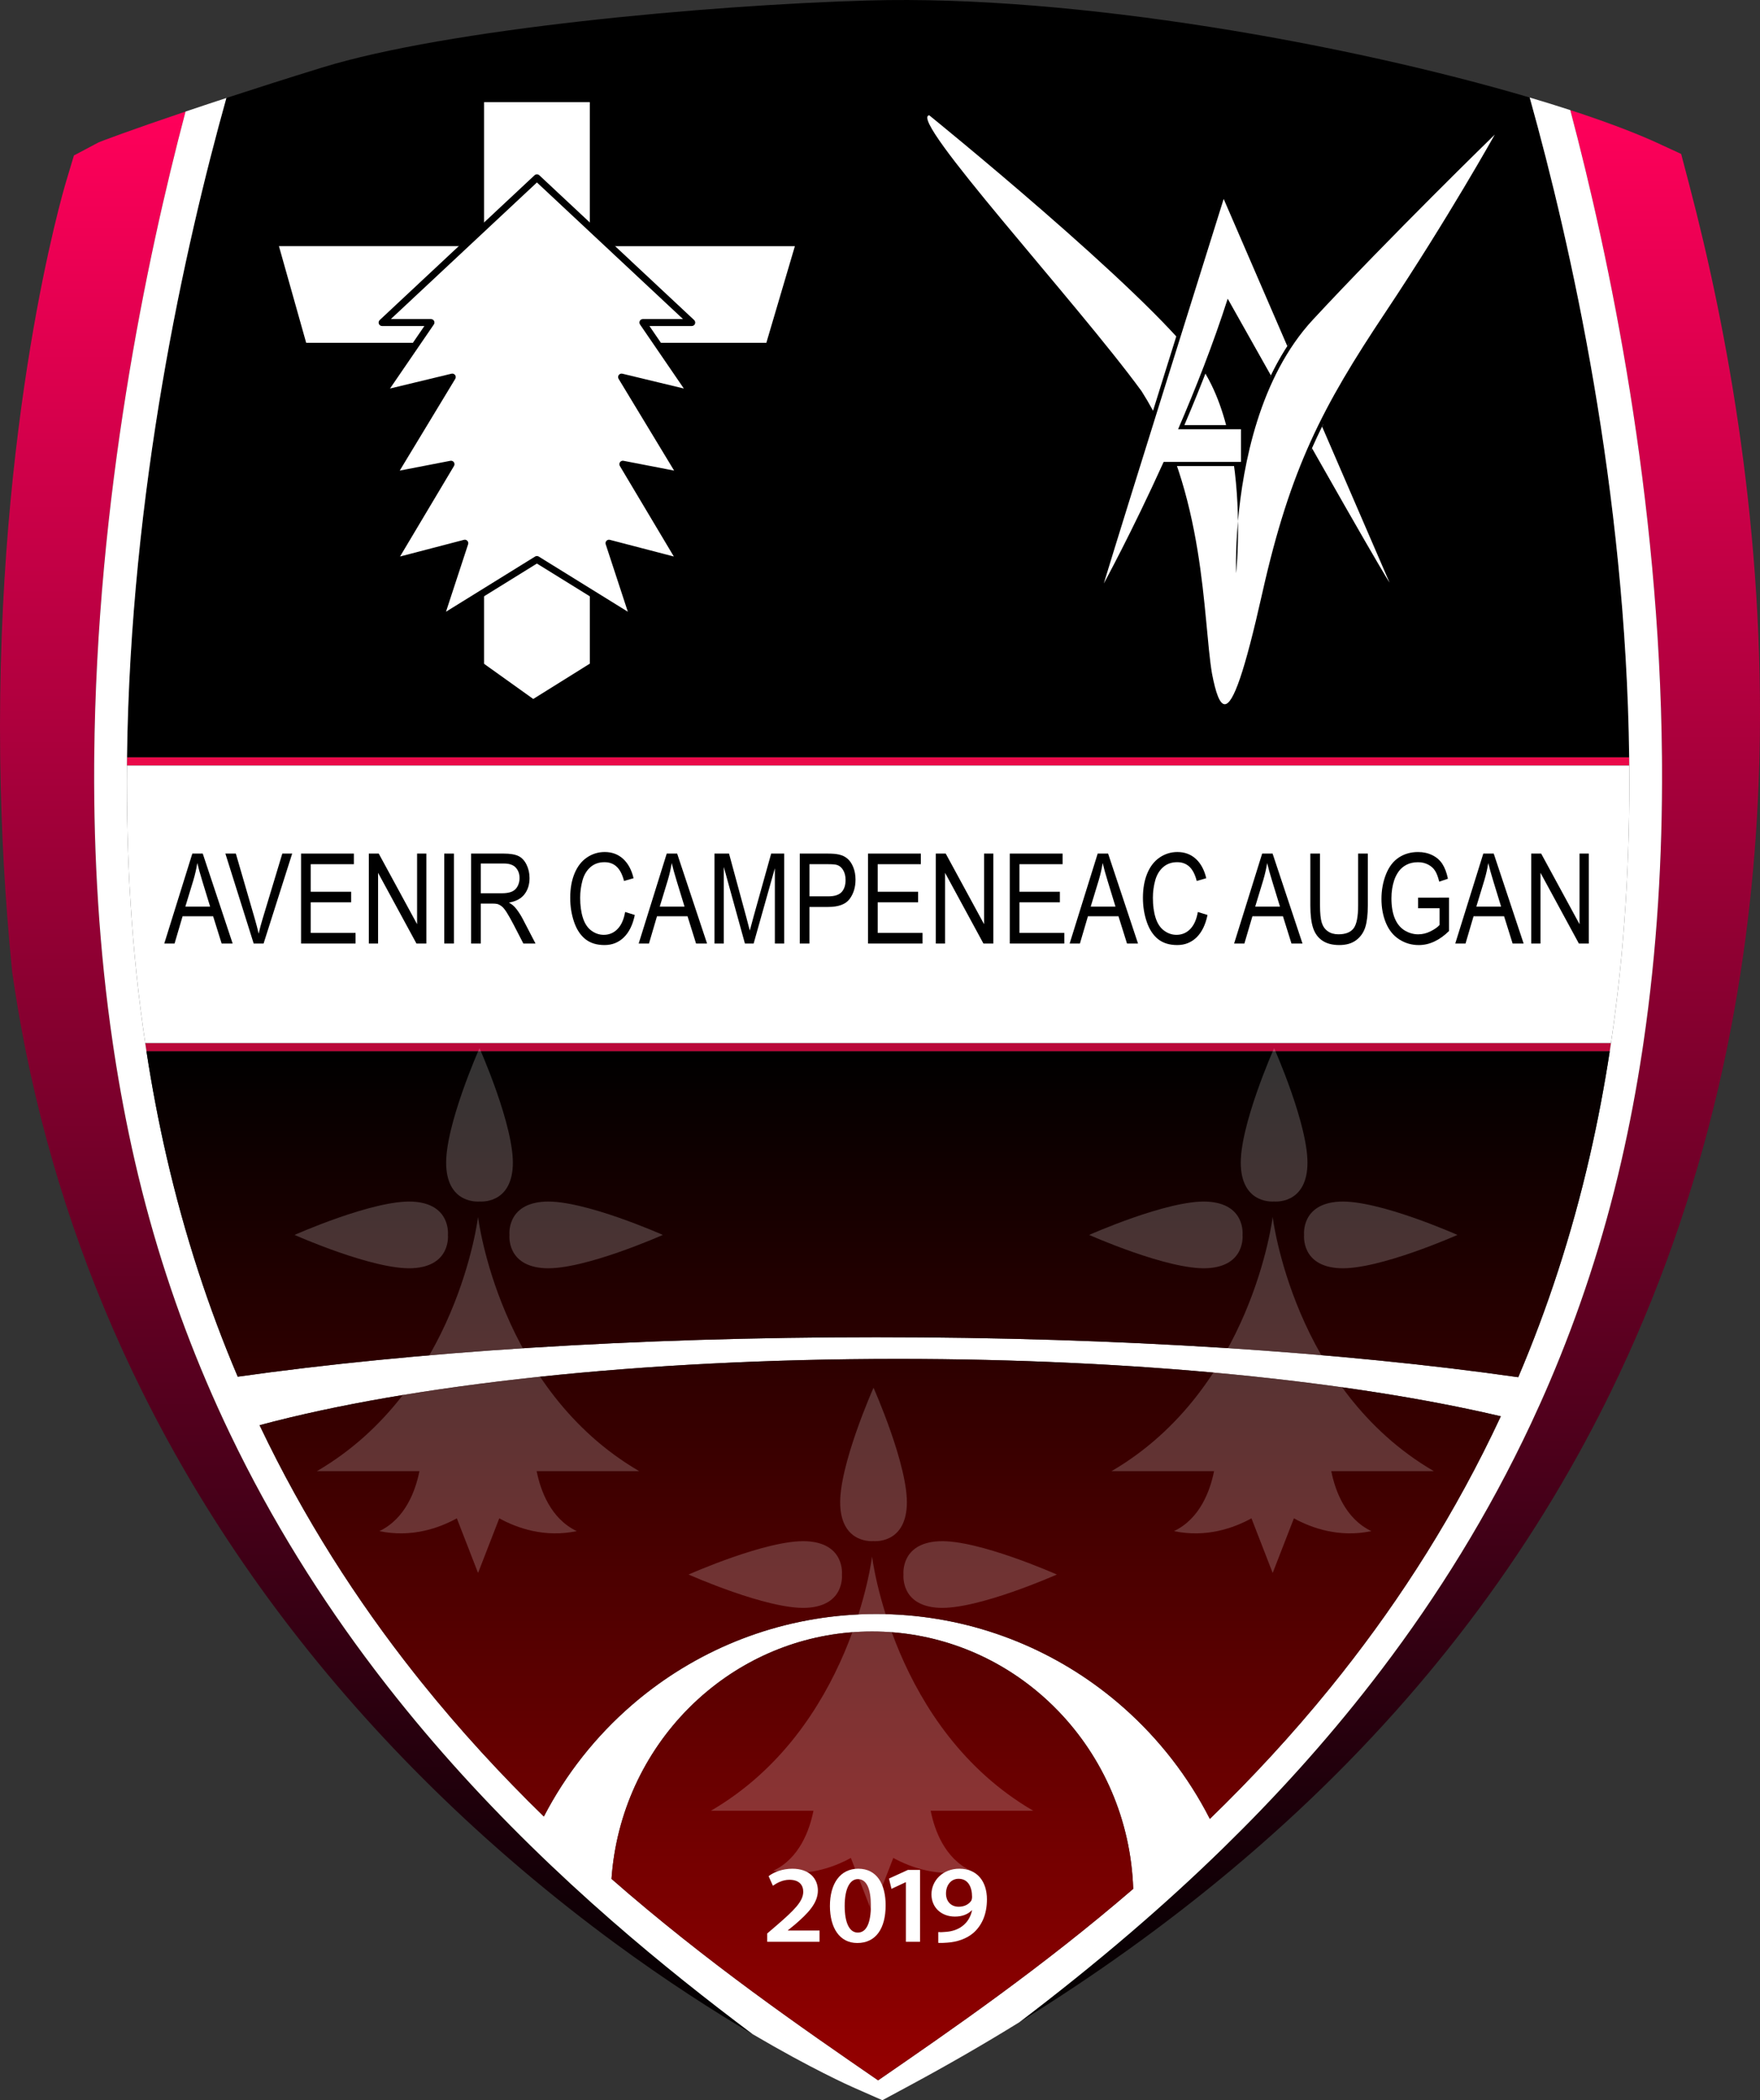 <?xml version="1.0" encoding="utf-8"?>
<!-- Generator: Adobe Illustrator 28.1.0, SVG Export Plug-In . SVG Version: 6.00 Build 0)  -->
<svg version="1.1" id="Layer_1" xmlns="http://www.w3.org/2000/svg" xmlns:xlink="http://www.w3.org/1999/xlink" x="0px" y="0px"
	 viewBox="0 0 1271.34 1517.12" style="enable-background:new 0 0 1271.34 1517.12;" xml:space="preserve">
<rect x="0" y="0" width="1271.34" height="1517.12" fill="#333333" stroke="none"/>
<style type="text/css">
	.st0{fill:url(#SVGID_1_);}
	.st1{fill:url(#SVGID_00000020400199483985411360000001909623940318576006_);}
	.st2{fill:#EA0949;}
	.st3{fill:#B90739;}
	.st4{fill:#FFFFFF;}
	.st5{fill:url(#SVGID_00000044137600905482332580000016102206425846603434_);}
	.st6{clip-path:url(#SVGID_00000091709938301314957500000000958872477202660241_);}
	.st7{opacity:0.2;}
</style>
<g>
	<linearGradient id="SVGID_1_" gradientUnits="userSpaceOnUse" x1="271.865" y1="1469.427" x2="271.865" y2="80.597">
		<stop  offset="0" style="stop-color:#000000"/>
		<stop  offset="1" style="stop-color:#FF005A"/>
	</linearGradient>
	<path class="st0" d="M543.73,1469.43c-27.88-16.42-62.15-38.29-99.87-66.03c-21.46-15.79-44.04-33.48-67.19-53.14
		c-11.08-9.41-22.3-19.28-33.58-29.61c-40.93-37.46-78.58-77.15-112.72-118.79c-0.27-0.33-0.54-0.67-0.81-1
		c-33.79-41.31-64.11-84.52-90.75-129.36c-4.31-7.25-8.52-14.55-12.63-21.89c-8.14-14.52-15.9-29.21-23.28-44.05
		C64.14,927.57,35.94,845.2,18.66,759.47c-0.4-2.01-0.8-4.02-1.19-6.03c-3.26-16.69-6.11-33.5-8.54-50.43l-0.15-1.03l-0.1-1.04
		C3.53,649.1,0.93,599.61,0.22,552.98c-0.04-2.02-0.07-4.03-0.09-6.03C-2.81,303.37,45.26,139.48,47.7,131.32l5.7-19.02l17.51-9.28
		c1.47-0.78,23.87-9.18,63.11-22.42c-28.35,107.19-64.21,278.9-65.95,466.35c-0.01,2.01-0.03,4.02-0.04,6.03
		c-0.34,65.65,3.54,133.17,13.43,200.46c0.29,2.01,0.59,4.02,0.9,6.03c4.04,26.53,9.02,53.02,15.06,79.33
		c13.05,56.89,30.62,109.8,51.6,159.03c5.47,12.85,11.18,25.45,17.11,37.8c30.2,63,65.93,119.62,104.61,170.55
		c0.83,1.1,1.66,2.19,2.5,3.28c34.92,45.64,72.19,86.68,109.88,123.63c19.56,19.19,39.24,37.27,58.77,54.32
		C476.83,1417.91,511.28,1445.12,543.73,1469.43z"/>
	
		<linearGradient id="SVGID_00000068669664429977901610000010477240988143963272_" gradientUnits="userSpaceOnUse" x1="1003.816" y1="1460.807" x2="1003.816" y2="79.537">
		<stop  offset="0" style="stop-color:#000000"/>
		<stop  offset="1" style="stop-color:#FF005A"/>
	</linearGradient>
	<path style="fill:url(#SVGID_00000068669664429977901610000010477240988143963272_);" d="M1270.96,546.95
		c-0.05,2.01-0.11,4.01-0.17,6.03c-1.87,64.97-8.76,132.3-22.52,200.46c-0.4,2.01-0.81,4.02-1.23,6.03
		c-1.76,8.51-3.64,17.02-5.62,25.55c-18.1,77.76-44.12,151.34-77.97,220.62c-5.69,11.67-11.61,23.21-17.76,34.63v0.01
		c-30.55,56.83-66.59,110.62-108.07,161.33c-1.72,2.12-3.47,4.23-5.22,6.34c-42.18,50.77-89.87,98.4-143,142.84
		c-23.65,19.79-48.39,38.95-74.2,57.46c-25.27,18.14-51.58,35.65-78.91,52.56c26.07-19.81,53.29-41.47,80.9-65.17
		c22-18.89,44.25-39.07,66.36-60.67c36.84-35.96,73.3-75.82,107.59-120.05c2.33-2.99,4.64-6,6.93-9.03
		c40.05-52.77,76.94-111.65,107.78-177.41c4.66-9.93,9.18-20.01,13.55-30.26c21.06-49.34,38.69-102.38,51.77-159.42
		c6.04-26.31,11.02-52.8,15.06-79.33c0.31-2.01,0.61-4.02,0.9-6.03c9.89-67.29,13.77-134.81,13.43-200.46
		c-0.01-2.01-0.03-4.02-0.04-6.03c-1.74-188.07-37.83-360.29-66.22-467.41c23.29,7.57,43.52,15.11,59.77,22.3l20.32,9.36l5.7,21.67
		C1248.43,240.62,1274.85,386.41,1270.96,546.95z"/>
	<path class="st2" d="M1176.91,552.98H91.69c0.01-2.01,0.03-4.02,0.06-6.03h1085.1C1176.88,548.96,1176.9,550.97,1176.91,552.98z"/>
	<path d="M1176.85,546.95H91.75c2.4-192.38,41.72-368.63,71.78-476.17c20.15-6.6,43.27-13.99,69.01-21.94
		c90.59-27.97,277.58-45.11,394.3-48.48C777.78-4,975.83,32.27,1104.98,70.45C1135.04,177.96,1174.44,354.37,1176.85,546.95z"/>
	<path class="st3" d="M1163.7,753.44c-0.29,2.01-0.59,4.02-0.9,6.03h-1057c-0.31-2.01-0.61-4.02-0.91-6.03H1163.7z"/>
	<path class="st4" d="M1163.7,753.44H104.89c-9.97-67.24-13.76-134.76-13.2-200.46h1085.22
		C1177.47,618.68,1173.68,686.2,1163.7,753.44z"/>
	<path class="st4" d="M1200.56,552.98c-0.01-2.01-0.03-4.02-0.04-6.03c-1.74-188.07-37.83-360.29-66.22-467.41
		c-9.3-3.03-19.09-6.07-29.32-9.09c30.06,107.51,69.46,283.92,71.87,476.5c0.03,2.01,0.05,4.02,0.06,6.03
		c0.56,65.7-3.23,133.22-13.21,200.46c-0.29,2.01-0.59,4.02-0.9,6.03c-3.9,25.31-8.67,50.57-14.43,75.68
		c-13.21,57.58-30.79,110.68-51.66,159.7c-126.41-18.07-287.86-28.9-463.76-28.9c-174.73,0-335.19,10.69-461.22,28.53
		c-20.8-48.92-38.32-101.89-51.5-159.33c-5.76-25.11-10.54-50.37-14.43-75.68c-0.31-2.01-0.61-4.02-0.91-6.03
		c-9.97-67.24-13.76-134.76-13.2-200.46c0.01-2.01,0.03-4.02,0.06-6.03c2.4-192.38,41.72-368.63,71.78-476.17
		c-10.68,3.5-20.54,6.78-29.51,9.82c-28.35,107.19-64.21,278.9-65.95,466.35c-0.01,2.01-0.03,4.02-0.04,6.03
		c-0.34,65.65,3.54,133.17,13.43,200.46c0.29,2.01,0.59,4.02,0.9,6.03c4.04,26.53,9.02,53.02,15.06,79.33
		c13.05,56.89,30.62,109.8,51.6,159.03c5.47,12.85,11.18,25.45,17.11,37.8c30.2,63,65.93,119.62,104.61,170.55
		c0.83,1.1,1.66,2.19,2.5,3.28c34.92,45.64,72.19,86.68,109.88,123.63c19.56,19.19,39.24,37.27,58.77,54.32
		c34.94,30.5,69.39,57.71,101.84,82.02c42.43,24.98,70.08,37.3,72.52,38.38l6.55,2.88l14.58,6.43l9.95-5.36h0.01l10.36-5.59
		c27.06-14.59,53.26-29.7,78.57-45.35c0.01,0,0.01-0.01,0.02-0.01c26.07-19.81,53.29-41.47,80.9-65.17
		c22-18.89,44.25-39.07,66.36-60.67c36.84-35.96,73.3-75.82,107.59-120.05c2.33-2.99,4.64-6,6.93-9.03
		c40.05-52.77,76.94-111.65,107.78-177.41c4.66-9.93,9.18-20.01,13.55-30.26c21.06-49.34,38.69-102.38,51.77-159.42
		c6.04-26.31,11.02-52.8,15.06-79.33c0.31-2.01,0.61-4.02,0.9-6.03C1197.02,686.15,1200.9,618.63,1200.56,552.98z M634.3,1502.76
		c-55.23-38.05-123.44-85-192.59-145.52c3.35-47.96,23.9-91.06,55.39-122.91h0.01c4.58-4.65,9.4-9.05,14.44-13.19
		c32.38-26.66,73.57-42.62,118.41-42.62c44.93,0,86.2,16.02,118.6,42.78h0.01c5.61,4.63,10.95,9.58,15.99,14.82
		c32.06,33.28,52.36,78.4,54.02,128.33C752.29,1421.5,687.32,1466.22,634.3,1502.76z M969.36,1208.63
		c-2.82,3.59-5.67,7.14-8.52,10.66h-0.01c-28,34.49-57.28,65.91-86.89,94.63c-15.58-30.57-36.77-57.78-62.2-80.27
		c-5.48-4.86-11.16-9.49-17.03-13.89c-45.11-33.83-101.1-53.86-161.76-53.86c-60.66,0-116.65,20.03-161.76,53.86
		c-5.06,3.8-9.99,7.77-14.76,11.9c-25.96,22.45-47.62,49.76-63.57,80.53c-30.34-29.56-60.31-61.96-88.9-97.61
		c-1.51-1.88-3.02-3.78-4.52-5.69h-0.01c-41.44-52.45-79.8-111.83-111.93-179.37c108.54-29.2,274.78-47.88,461.13-47.88
		c172.23,0,327.29,15.96,435.49,41.44C1051.45,1093.19,1012.04,1154.59,969.36,1208.63z"/>
	<g>
		
			<linearGradient id="SVGID_00000137847417562744691320000016478883613000669068_" gradientUnits="userSpaceOnUse" x1="634.299" y1="759.467" x2="634.299" y2="1502.757">
			<stop  offset="0" style="stop-color:#000000"/>
			<stop  offset="1" style="stop-color:#950000"/>
		</linearGradient>
		<path style="fill:url(#SVGID_00000137847417562744691320000016478883613000669068_);" d="M105.8,759.47
			c3.89,25.31,8.67,50.57,14.43,75.68c13.18,57.44,30.7,110.41,51.5,159.33c126.03-17.84,286.49-28.53,461.22-28.53
			c175.9,0,337.35,10.83,463.76,28.9c20.87-49.02,38.45-102.12,51.66-159.7c5.76-25.11,10.53-50.37,14.43-75.68H105.8z
			 M748.57,1221.3h-0.01c-32.4-26.76-73.67-42.78-118.6-42.78c-44.84,0-86.03,15.96-118.41,42.62c-5.04,4.14-9.86,8.54-14.44,13.19
			h-0.01c-31.49,31.85-52.04,74.95-55.39,122.91c69.15,60.52,137.36,107.47,192.59,145.52c53.02-36.54,117.99-81.26,184.28-138.31
			c-1.66-49.93-21.96-95.05-54.02-128.33C759.52,1230.88,754.18,1225.93,748.57,1221.3z M187.5,1029.52
			c32.13,67.54,70.49,126.92,111.93,179.37h0.01c1.5,1.91,3.01,3.81,4.52,5.69c28.59,35.65,58.56,68.05,88.9,97.61
			c15.95-30.77,37.61-58.08,63.57-80.53c4.77-4.13,9.7-8.1,14.76-11.9c45.11-33.83,101.1-53.86,161.76-53.86
			c60.66,0,116.65,20.03,161.76,53.86c5.87,4.4,11.55,9.03,17.03,13.89c25.43,22.49,46.62,49.7,62.2,80.27
			c29.61-28.72,58.89-60.14,86.89-94.63h0.01c2.85-3.52,5.7-7.07,8.52-10.66c42.68-54.04,82.09-115.44,114.76-185.55
			c-108.2-25.48-263.26-41.44-435.49-41.44C462.28,981.64,296.04,1000.32,187.5,1029.52z"/>
	</g>
	<g>
		<polygon class="st4" points="577.52,175.31 428.55,175.31 428.55,71.3 347.16,71.3 347.16,175.31 198.18,175.31 219.29,250.17 
			347.16,250.17 347.16,480.78 385.09,507.92 428.55,480.78 428.55,250.17 555.41,250.17 		"/>
		<path d="M385.09,510.42c-0.51,0-1.02-0.16-1.45-0.47l-37.93-27.13c-0.66-0.47-1.05-1.23-1.05-2.03V252.67H219.29
			c-1.12,0-2.1-0.74-2.41-1.82l-21.1-74.86c-0.21-0.75-0.06-1.56,0.41-2.19c0.47-0.62,1.21-0.99,1.99-0.99h146.47V71.3
			c0-1.38,1.12-2.5,2.5-2.5h81.39c1.38,0,2.5,1.12,2.5,2.5v101.5h146.47c0.79,0,1.53,0.37,2,1c0.47,0.63,0.62,1.45,0.4,2.2
			l-22.11,74.86c-0.31,1.06-1.29,1.79-2.4,1.79H431.05v228.12c0,0.86-0.44,1.66-1.18,2.12l-43.46,27.13
			C386.01,510.29,385.55,510.42,385.09,510.42z M349.66,479.5l35.53,25.41l40.87-25.51V250.17c0-1.38,1.12-2.5,2.5-2.5h125
			l20.63-69.86H428.55c-1.38,0-2.5-1.12-2.5-2.5V73.8h-76.39v101.5c0,1.38-1.12,2.5-2.5,2.5H201.49l19.69,69.86h125.98
			c1.38,0,2.5,1.12,2.5,2.5V479.5z"/>
	</g>
	<g>
		<polygon class="st4" points="464.38,232.98 499.7,232.98 387.85,128.38 276,232.98 311.32,232.98 276,284.61 326.72,272.38 
			283.7,343.47 325.81,335.32 283.7,405.96 335.77,392.38 317.66,447.62 387.85,404.15 458.04,447.62 439.93,392.38 492.01,405.96 
			449.89,335.32 492.01,343.47 448.99,272.38 499.7,284.61 		"/>
		<path d="M458.04,450.12c-0.45,0-0.91-0.12-1.32-0.37l-68.88-42.66l-68.88,42.66c-0.89,0.55-2.04,0.49-2.86-0.16
			c-0.83-0.65-1.16-1.75-0.83-2.74l16.69-50.89l-47.64,12.43c-0.98,0.26-2.02-0.11-2.63-0.92c-0.61-0.81-0.67-1.91-0.15-2.78
			l39.25-65.84l-36.63,7.09c-0.97,0.19-1.96-0.21-2.53-1.02c-0.57-0.81-0.6-1.88-0.09-2.72l39.91-65.96l-44.89,10.82
			c-1.01,0.25-2.06-0.16-2.64-1.01c-0.59-0.85-0.59-1.98-0.01-2.83l32.64-47.71H276c-1.03,0-1.95-0.63-2.33-1.58
			c-0.38-0.95-0.13-2.04,0.62-2.74l111.85-104.6c0.96-0.9,2.45-0.9,3.42,0l111.85,104.6c0.75,0.7,0.99,1.79,0.62,2.74
			c-0.38,0.95-1.3,1.58-2.33,1.58h-30.58l32.64,47.71c0.58,0.85,0.58,1.98-0.01,2.83c-0.59,0.85-1.64,1.26-2.64,1.01l-44.89-10.82
			l39.91,65.96c0.51,0.85,0.48,1.91-0.09,2.72c-0.57,0.81-1.55,1.21-2.53,1.02l-36.63-7.09l39.25,65.84
			c0.52,0.87,0.46,1.97-0.15,2.78c-0.61,0.81-1.65,1.17-2.63,0.92l-47.64-12.43l16.69,50.89c0.33,1,0,2.09-0.83,2.74
			C459.14,449.94,458.59,450.12,458.04,450.12z M335.77,389.88c0.68,0,1.34,0.28,1.82,0.79c0.63,0.67,0.84,1.62,0.55,2.49
			l-15.98,48.73l64.36-39.86c0.81-0.5,1.83-0.5,2.63,0l64.36,39.86l-15.98-48.73c-0.29-0.87-0.07-1.82,0.55-2.49
			c0.63-0.67,1.57-0.94,2.45-0.71L486.74,402l-38.99-65.4c-0.5-0.85-0.46-1.91,0.1-2.72c0.57-0.81,1.55-1.21,2.52-1.02l36.58,7.08
			l-40.1-66.27c-0.52-0.86-0.47-1.96,0.12-2.77c0.6-0.81,1.62-1.19,2.6-0.95l44.4,10.7l-31.65-46.26c-0.52-0.77-0.58-1.76-0.15-2.58
			s1.28-1.33,2.21-1.33h28.99l-105.52-98.68l-105.52,98.68h28.99c0.93,0,1.78,0.51,2.21,1.33s0.38,1.81-0.15,2.58l-31.65,46.26
			l44.4-10.7c0.98-0.24,2.01,0.14,2.6,0.95c0.6,0.81,0.64,1.91,0.12,2.77l-40.1,66.27l36.58-7.08c0.97-0.19,1.95,0.21,2.52,1.02
			c0.57,0.81,0.61,1.87,0.1,2.72L288.97,402l46.17-12.04C335.35,389.9,335.56,389.88,335.77,389.88z"/>
	</g>
	<g>
		<g>
			<g>
				<path class="st4" d="M795.89,421.06c12.64-41.95,85.86-275.46,86.6-277.81l1.21-3.85l127.01,293.81l-8.22-11.53
					c-0.33-0.47-9.4-13.66-115.29-202.19c-8.89,27.35-20.29,57.29-33.94,89.09h44.65v26.58h-56.38
					c-22.73,50.14-42.69,86.69-42.89,87.05l-6.89,12.59L795.89,421.06z"/>
				<path d="M883.92,143.7l119.8,277.11c0,0-8.21-11.53-116.89-205.05c-10.35,32.35-23.17,64.92-35.84,94.32h45.43v23.58h-55.85
					c-23.14,51.12-43.24,87.83-43.24,87.83C810.11,379.07,883.92,143.7,883.92,143.7 M883.47,135.1l-2.41,7.7
					c-0.74,2.35-73.96,235.87-86.6,277.83l-8.29,27.49l13.79-25.19c0.2-0.36,19.95-36.54,42.54-86.27h53.92h3v-3v-23.58v-3h-3
					h-40.88c12.73-29.82,23.49-57.98,32.03-83.88c104.36,185.77,113.37,198.88,113.71,199.35l16.43,23.06l-11.24-25.99
					l-119.8-277.11L883.47,135.1L883.47,135.1z"/>
			</g>
		</g>
		<g>
			<path class="st4" d="M884.7,510.2c-4.4,0-7.5-6.76-10.68-23.34c-1.45-8.59-2.48-19.51-3.66-32.16
				c-4.26-45.46-10.69-114.15-46.98-171.31c-18.07-24.76-47.32-59.68-75.6-93.45c-21.32-25.45-41.45-49.5-56.3-68.54
				c-22.01-28.24-24.02-34.84-22.91-37.76c0.39-1.03,1.26-1.7,2.43-1.87l0.65-0.1l0.51,0.41c1.56,1.26,156.34,126.83,194.37,178.69
				c19.15,26.11,26.24,63.81,28.43,96.01c5.73-41.46,19.64-91.68,52.37-126.94c54.32-58.54,130.63-132.97,131.39-133.72l7.37-7.18
				l-5.01,8.99c-0.34,0.6-34.25,61.27-79.1,128.54c-46.03,69.05-68.53,112.42-88.7,202.32C898.12,496.36,890.89,510.2,884.7,510.2z"
				/>
			<path d="M671.21,83.26c0,0,155.75,126.11,194.11,178.42c23.22,31.66,28.44,80.84,28.94,114.72c-1.98,22.49-1.35,37.68-1.35,37.68
				s1.68-15.59,1.35-37.68c3.54-40.22,15.42-103.77,54.17-145.52c54.92-59.19,131.34-133.67,131.34-133.67
				s-33.71,60.44-79.04,128.44c-45.33,68-68.58,112.16-88.92,202.82c-12.79,57-20.98,80.24-27.11,80.24
				c-3.62,0-6.51-8.09-9.21-22.12c-6.68-39.52-4.36-130.76-50.85-203.99C777.56,218.09,655.52,85.59,671.21,83.26 M672.08,80.1
				l-1.3,0.19c-1.71,0.25-3.03,1.28-3.61,2.82c-1.23,3.25-0.46,8.95,23.13,39.21c14.86,19.07,35.01,43.12,56.33,68.58
				c28.24,33.72,57.43,68.58,75.53,93.37c36.05,56.84,42.46,125.27,46.7,170.56c1.19,12.67,2.21,23.62,3.67,32.23l0.01,0.03
				l0.01,0.03c3.4,17.67,6.81,24.55,12.16,24.55c4.84,0,8.86-6.02,13.9-20.77c4.47-13.1,9.75-33.32,16.14-61.8
				c20.12-89.66,42.56-132.93,88.49-201.82c44.88-67.32,78.82-128.03,79.16-128.64l10.02-17.97l-14.74,14.36
				c-0.76,0.75-77.1,75.2-131.45,133.77c-17.53,18.89-31.3,43.95-40.95,74.48c-4.08,12.92-7.39,26.65-9.89,41.06
				c-3.11-29.36-10.7-61.36-27.65-84.47C829.59,207.88,679.47,86.09,673.1,80.93L672.08,80.1L672.08,80.1z"/>
		</g>
		<g>
			<defs>
				<path id="SVGID_00000083797984478428845270000000775151179627705230_" d="M784.17,133.1v317.02h235.54V133.1H784.17z
					 M945.77,328.46c-8.99-15.85-19.01-33.58-29.9-52.9c4.91-10.78,10.46-20.64,16.63-29.55l24.88,57.55
					C953.25,311.73,949.4,319.97,945.77,328.46z"/>
			</defs>
			<clipPath id="SVGID_00000127024231924716315850000002967275106490377873_">
				<use xlink:href="#SVGID_00000083797984478428845270000000775151179627705230_"  style="overflow:visible;"/>
			</clipPath>
			<g style="clip-path:url(#SVGID_00000127024231924716315850000002967275106490377873_);">
				<path class="st4" d="M795.89,421.06c12.64-41.95,85.86-275.46,86.6-277.81l1.21-3.85l127.01,293.81l-8.22-11.53
					c-0.33-0.47-9.4-13.66-115.29-202.19c-8.89,27.35-20.29,57.29-33.94,89.09h44.65v26.58h-56.38
					c-22.73,50.14-42.69,86.69-42.89,87.05l-6.89,12.59L795.89,421.06z"/>
				<path d="M883.92,143.7l119.8,277.11c0,0-8.21-11.53-116.89-205.05c-10.35,32.35-23.17,64.92-35.84,94.32h45.43v23.58h-55.85
					c-23.14,51.12-43.24,87.83-43.24,87.83C810.11,379.07,883.92,143.7,883.92,143.7 M883.47,135.1l-2.41,7.7
					c-0.74,2.35-73.96,235.87-86.6,277.83l-8.29,27.49l13.79-25.19c0.2-0.36,19.95-36.54,42.54-86.27h53.92h3v-3v-23.58v-3h-3
					h-40.88c12.73-29.82,23.49-57.98,32.03-83.88c104.36,185.77,113.37,198.88,113.71,199.35l16.43,23.06l-11.24-25.99
					l-119.8-277.11L883.47,135.1L883.47,135.1z"/>
			</g>
		</g>
	</g>
	<g>
		<path d="M118.67,681.56l20.26-64.97h7.52l21.6,64.97h-7.95l-6.15-19.68h-22.06l-5.79,19.68H118.67z M133.89,654.88h17.89
			l-5.51-17.99c-1.68-5.47-2.93-9.96-3.74-13.47c-0.67,4.17-1.62,8.3-2.84,12.41L133.89,654.88z"/>
		<path d="M183.24,681.56l-20.44-64.97h7.56l13.71,47.2c1.1,3.78,2.03,7.33,2.77,10.64c0.82-3.55,1.76-7.09,2.84-10.64l14.25-47.2
			h7.13l-20.66,64.97H183.24z"/>
		<path d="M217.47,681.56v-64.97h38.15v7.67h-31.17v19.9h29.19v7.62h-29.19v22.12h32.39v7.67H217.47z"/>
		<path d="M266.42,681.56v-64.97h7.16l27.71,51.01v-51.01h6.69v64.97h-7.16l-27.71-51.06v51.06H266.42z"/>
		<path d="M320.91,681.56v-64.97h6.98v64.97H320.91z"/>
		<path d="M340.31,681.56v-64.97h23.4c4.7,0,8.28,0.58,10.73,1.75c2.45,1.17,4.4,3.23,5.87,6.18c1.46,2.96,2.2,6.22,2.2,9.79
			c0,4.61-1.21,8.5-3.64,11.66c-2.42,3.16-6.17,5.17-11.23,6.03c1.85,1.09,3.25,2.17,4.21,3.24c2.04,2.3,3.97,5.19,5.79,8.64
			l9.18,17.68h-8.78l-6.98-13.52c-2.04-3.9-3.72-6.88-5.04-8.95c-1.32-2.07-2.5-3.52-3.55-4.34c-1.04-0.83-2.11-1.4-3.19-1.73
			c-0.79-0.21-2.09-0.31-3.89-0.31h-8.1v28.85H340.31z M347.3,645.27h15.01c3.19,0,5.69-0.41,7.49-1.22c1.8-0.81,3.17-2.11,4.1-3.9
			c0.94-1.79,1.4-3.73,1.4-5.83c0-3.07-0.91-5.6-2.72-7.58c-1.81-1.98-4.67-2.97-8.58-2.97h-16.7V645.27z"/>
		<path d="M451.57,658.78l6.98,2.17c-1.46,7.06-4.1,12.45-7.9,16.16c-3.8,3.71-8.45,5.56-13.95,5.56c-5.69,0-10.31-1.43-13.88-4.28
			c-3.56-2.85-6.28-6.98-8.13-12.39c-1.86-5.41-2.79-11.21-2.79-17.42c0-6.77,1.05-12.67,3.15-17.71c2.1-5.04,5.09-8.86,8.96-11.48
			c3.88-2.61,8.14-3.92,12.8-3.92c5.28,0,9.72,1.66,13.32,4.96c3.6,3.31,6.11,7.96,7.52,13.96l-6.88,1.99
			c-1.22-4.73-3-8.17-5.33-10.33c-2.33-2.16-5.25-3.24-8.78-3.24c-4.06,0-7.45,1.2-10.17,3.59c-2.72,2.39-4.64,5.61-5.74,9.64
			c-1.1,4.03-1.66,8.19-1.66,12.48c0,5.53,0.65,10.35,1.96,14.47c1.31,4.12,3.34,7.2,6.1,9.24c2.76,2.04,5.75,3.06,8.96,3.06
			c3.91,0,7.22-1.39,9.93-4.17C448.77,668.37,450.61,664.25,451.57,658.78z"/>
		<path d="M461.36,681.56l20.26-64.97h7.52l21.6,64.97h-7.95l-6.15-19.68h-22.06l-5.79,19.68H461.36z M476.58,654.88h17.89
			l-5.51-17.99c-1.68-5.47-2.93-9.96-3.74-13.47c-0.67,4.17-1.62,8.3-2.84,12.41L476.58,654.88z"/>
		<path d="M516.1,681.56v-64.97h10.51l12.49,46.01c1.15,4.28,1.99,7.49,2.52,9.62c0.6-2.36,1.54-5.84,2.81-10.42l12.63-45.21h9.39
			v64.97h-6.73v-54.38l-15.33,54.38h-6.3l-15.26-55.31v55.31H516.1z"/>
		<path d="M577.72,681.56v-64.97h19.9c3.5,0,6.18,0.21,8.03,0.62c2.59,0.53,4.76,1.54,6.51,3.04c1.75,1.49,3.16,3.58,4.23,6.27
			c1.07,2.69,1.6,5.64,1.6,8.86c0,5.53-1.43,10.2-4.28,14.03c-2.86,3.83-8.01,5.74-15.48,5.74h-13.53v26.42H577.72z M584.71,647.48
			h13.64c4.51,0,7.71-1.03,9.61-3.1c1.9-2.07,2.84-4.98,2.84-8.73c0-2.72-0.56-5.04-1.67-6.98c-1.12-1.94-2.59-3.21-4.41-3.83
			c-1.18-0.38-3.35-0.58-6.51-0.58h-13.5V647.48z"/>
		<path d="M627.03,681.56v-64.97h38.15v7.67h-31.17v19.9h29.19v7.62h-29.19v22.12h32.39v7.67H627.03z"/>
		<path d="M675.98,681.56v-64.97h7.16l27.71,51.01v-51.01h6.69v64.97h-7.16l-27.71-51.06v51.06H675.98z"/>
		<path d="M729.43,681.56v-64.97h38.15v7.67h-31.17v19.9h29.19v7.62h-29.19v22.12h32.39v7.67H729.43z"/>
		<path d="M772.66,681.56l20.26-64.97h7.52l21.6,64.97h-7.95l-6.16-19.68h-22.06l-5.79,19.68H772.66z M787.88,654.88h17.89
			l-5.51-17.99c-1.68-5.47-2.93-9.96-3.74-13.47c-0.67,4.17-1.62,8.3-2.84,12.41L787.88,654.88z"/>
		<path d="M865.27,658.78l6.98,2.17c-1.46,7.06-4.1,12.45-7.9,16.16c-3.8,3.71-8.45,5.56-13.95,5.56c-5.69,0-10.31-1.43-13.88-4.28
			c-3.56-2.85-6.27-6.98-8.13-12.39c-1.86-5.41-2.79-11.21-2.79-17.42c0-6.77,1.05-12.67,3.15-17.71c2.1-5.04,5.09-8.86,8.96-11.48
			c3.88-2.61,8.14-3.92,12.79-3.92c5.28,0,9.72,1.66,13.32,4.96c3.6,3.31,6.11,7.96,7.52,13.96l-6.87,1.99
			c-1.22-4.73-3-8.17-5.33-10.33c-2.33-2.16-5.25-3.24-8.78-3.24c-4.06,0-7.45,1.2-10.17,3.59c-2.72,2.39-4.64,5.61-5.74,9.64
			s-1.66,8.19-1.66,12.48c0,5.53,0.65,10.35,1.96,14.47c1.31,4.12,3.34,7.2,6.1,9.24c2.76,2.04,5.75,3.06,8.96,3.06
			c3.91,0,7.22-1.39,9.93-4.17C862.47,668.37,864.31,664.25,865.27,658.78z"/>
		<path d="M891.47,681.56l20.26-64.97h7.52l21.6,64.97h-7.95l-6.16-19.68h-22.06l-5.79,19.68H891.47z M906.7,654.88h17.89
			l-5.51-17.99c-1.68-5.47-2.93-9.96-3.74-13.47c-0.67,4.17-1.62,8.3-2.84,12.41L906.7,654.88z"/>
		<path d="M981.06,616.59h6.98v37.54c0,6.53-0.6,11.72-1.8,15.56c-1.2,3.84-3.37,6.97-6.5,9.37c-3.13,2.41-7.24,3.61-12.33,3.61
			c-4.94,0-8.99-1.05-12.13-3.15s-5.39-5.13-6.73-9.11s-2.02-9.4-2.02-16.29v-37.54h6.98v37.5c0,5.64,0.43,9.8,1.28,12.48
			c0.85,2.67,2.31,4.74,4.39,6.18c2.08,1.45,4.61,2.17,7.61,2.17c5.13,0,8.79-1.43,10.98-4.3c2.18-2.87,3.28-8.38,3.28-16.53V616.59
			z"/>
		<path d="M1024.36,656.08v-7.62l22.35-0.04v24.11c-3.43,3.37-6.97,5.9-10.62,7.6s-7.39,2.55-11.23,2.55
			c-5.18,0-9.89-1.37-14.13-4.1c-4.24-2.73-7.43-6.68-9.59-11.86c-2.16-5.17-3.24-10.95-3.24-17.33c0-6.32,1.07-12.23,3.22-17.71
			c2.15-5.48,5.24-9.55,9.27-12.21s8.67-3.99,13.93-3.99c3.82,0,7.26,0.76,10.35,2.28c3.08,1.52,5.5,3.64,7.25,6.36
			c1.75,2.72,3.08,6.26,4,10.64l-6.3,2.13c-0.79-3.31-1.78-5.91-2.95-7.8c-1.18-1.89-2.86-3.4-5.04-4.54
			c-2.18-1.14-4.61-1.71-7.27-1.71c-3.19,0-5.95,0.6-8.28,1.79c-2.33,1.2-4.21,2.77-5.63,4.72s-2.54,4.09-3.33,6.43
			c-1.34,4.02-2.02,8.38-2.02,13.07c0,5.79,0.81,10.64,2.43,14.54c1.62,3.9,3.98,6.8,7.07,8.69c3.1,1.89,6.38,2.84,9.86,2.84
			c3.02,0,5.97-0.72,8.85-2.15c2.88-1.43,5.06-2.96,6.55-4.59v-12.1H1024.36z"/>
		<path d="M1051.21,681.56l20.26-64.97h7.52l21.6,64.97h-7.95l-6.16-19.68h-22.06l-5.79,19.68H1051.21z M1066.43,654.88h17.89
			l-5.51-17.99c-1.68-5.47-2.93-9.96-3.74-13.47c-0.67,4.17-1.62,8.3-2.84,12.41L1066.43,654.88z"/>
		<path d="M1106.1,681.56v-64.97h7.16l27.71,51.01v-51.01h6.69v64.97h-7.16l-27.71-51.06v51.06H1106.1z"/>
	</g>
	<g class="st7">
		<g>
			<path class="st4" d="M387.66,1062.71c16.88,0,40.63,0,74.08,0c-101.53-59.11-116.42-183.66-116.42-183.66
				s-14.89,124.55-116.42,183.66c33.45,0,57.2,0,74.08,0c-2.79,13.96-10.04,34.29-28.95,43.32c23.35,4.88,43.19-2.21,55.97-9.24
				l15.33,39.47l15.33-39.47c12.78,7.02,32.62,14.11,55.97,9.24C397.71,1097,390.45,1076.67,387.66,1062.71z"/>
			<path class="st4" d="M297.89,868.01c-28.1-1.35-85.11,24.05-85.11,24.05s57.01,25.4,85.11,24.05
				c28.1-1.35,25.67-24.05,25.67-24.05S325.99,869.36,297.89,868.01z"/>
			<path class="st4" d="M393.69,868.01c28.1-1.35,85.11,24.05,85.11,24.05s-57.01,25.4-85.11,24.05
				c-28.1-1.35-25.67-24.05-25.67-24.05S365.59,869.36,393.69,868.01z"/>
			<path class="st4" d="M322.32,842.24c-1.35-28.1,24.05-85.11,24.05-85.11s25.4,57.01,24.05,85.11
				c-1.35,28.1-24.05,25.67-24.05,25.67S323.67,870.34,322.32,842.24z"/>
		</g>
		<g>
			<path class="st4" d="M961.66,1062.71c16.88,0,40.63,0,74.08,0c-101.53-59.11-116.42-183.66-116.42-183.66
				s-14.89,124.55-116.42,183.66c33.45,0,57.2,0,74.08,0c-2.79,13.96-10.04,34.29-28.95,43.32c23.35,4.88,43.19-2.21,55.97-9.24
				l15.33,39.47l15.33-39.47c12.78,7.02,32.62,14.11,55.97,9.24C971.7,1097,964.44,1076.67,961.66,1062.71z"/>
			<path class="st4" d="M871.88,868.01c-28.1-1.35-85.11,24.05-85.11,24.05s57.01,25.4,85.11,24.05
				c28.1-1.35,25.67-24.05,25.67-24.05S899.98,869.36,871.88,868.01z"/>
			<path class="st4" d="M967.68,868.01c28.1-1.35,85.11,24.05,85.11,24.05s-57.01,25.4-85.11,24.05
				c-28.1-1.35-25.67-24.05-25.67-24.05S939.59,869.36,967.68,868.01z"/>
			<path class="st4" d="M896.31,842.24c-1.35-28.1,24.05-85.11,24.05-85.11s25.4,57.01,24.05,85.11
				c-1.35,28.1-24.05,25.67-24.05,25.67S897.66,870.34,896.31,842.24z"/>
		</g>
		<g>
			<path class="st4" d="M672.28,1308.02c16.88,0,40.63,0,74.08,0c-101.53-59.11-116.42-183.66-116.42-183.66
				s-14.89,124.55-116.42,183.66c33.45,0,57.2,0,74.08,0c-2.79,13.96-10.04,34.29-28.95,43.32c23.35,4.88,43.19-2.21,55.97-9.24
				l15.33,39.47l15.33-39.47c12.78,7.02,32.62,14.11,55.97,9.24C682.32,1342.31,675.06,1321.99,672.28,1308.02z"/>
			<path class="st4" d="M582.5,1113.33c-28.1-1.35-85.11,24.05-85.11,24.05s57.01,25.4,85.11,24.05
				c28.1-1.35,25.67-24.05,25.67-24.05S610.6,1114.68,582.5,1113.33z"/>
			<path class="st4" d="M678.31,1113.33c28.1-1.35,85.11,24.05,85.11,24.05s-57.01,25.4-85.11,24.05
				c-28.1-1.35-25.67-24.05-25.67-24.05S650.21,1114.68,678.31,1113.33z"/>
			<path class="st4" d="M606.94,1087.56c-1.35-28.1,24.05-85.11,24.05-85.11s25.4,57.01,24.05,85.11
				c-1.35,28.1-24.05,25.67-24.05,25.67S608.29,1115.66,606.94,1087.56z"/>
		</g>
	</g>
	<g>
		<path class="st4" d="M554.17,1402.68v-5.99l6.62-5.67c13.16-11.34,19.35-17.57,19.44-24.43c0-4.63-2.67-8.7-9.98-8.7
			c-4.99,0-9.12,2.32-11.95,4.31l-3.1-6.95c4.04-3.03,10.15-5.35,17.2-5.35c12.38,0,18.4,7.27,18.4,15.73
			c0,9.1-7.05,16.45-16.86,24.83l-4.82,3.91v0.16h22.88v8.14H554.17z"/>
		<path class="st4" d="M639.74,1376.32c0,16.77-7.05,27.23-20.47,27.23c-12.81,0-19.69-10.86-19.78-26.67
			c0-16.21,7.4-26.99,20.47-26.99C633.46,1349.89,639.74,1361.07,639.74,1376.32z M610.16,1376.8c0,12.7,3.7,19.24,9.46,19.24
			c6.28,0,9.46-7.03,9.46-19.48c0-12.06-3.01-19.16-9.37-19.16C614.11,1357.4,610.16,1363.87,610.16,1376.8z"/>
		<path class="st4" d="M654.36,1359.64h-0.17l-10.23,4.79l-1.81-7.43l13.67-6.23h8.77v51.9h-10.23V1359.64z"/>
		<path class="st4" d="M677.75,1395.65c1.72,0.16,3.35,0.08,5.85-0.16c4.21-0.32,8.26-1.68,11.35-3.99
			c3.7-2.71,6.19-6.63,7.22-11.58H702c-2.84,2.87-6.88,4.55-12.21,4.55c-9.72,0-16.94-6.47-16.94-16.05
			c0-9.98,8.26-18.53,20.12-18.53c13.07,0,19.95,9.42,19.95,22.12c0,11.1-3.87,19-9.72,24.19c-4.82,4.15-11.52,6.63-19.09,7.11
			c-2.41,0.24-4.73,0.24-6.36,0.16V1395.65z M683.34,1367.86c0,5.35,3.35,9.5,9.2,9.5c4.3,0,7.4-1.92,9.03-4.31
			c0.34-0.72,0.6-1.52,0.6-2.88c0-7.03-2.84-13.01-9.72-13.01C687.12,1357.16,683.34,1361.55,683.34,1367.86z"/>
	</g>
</g>
</svg>
